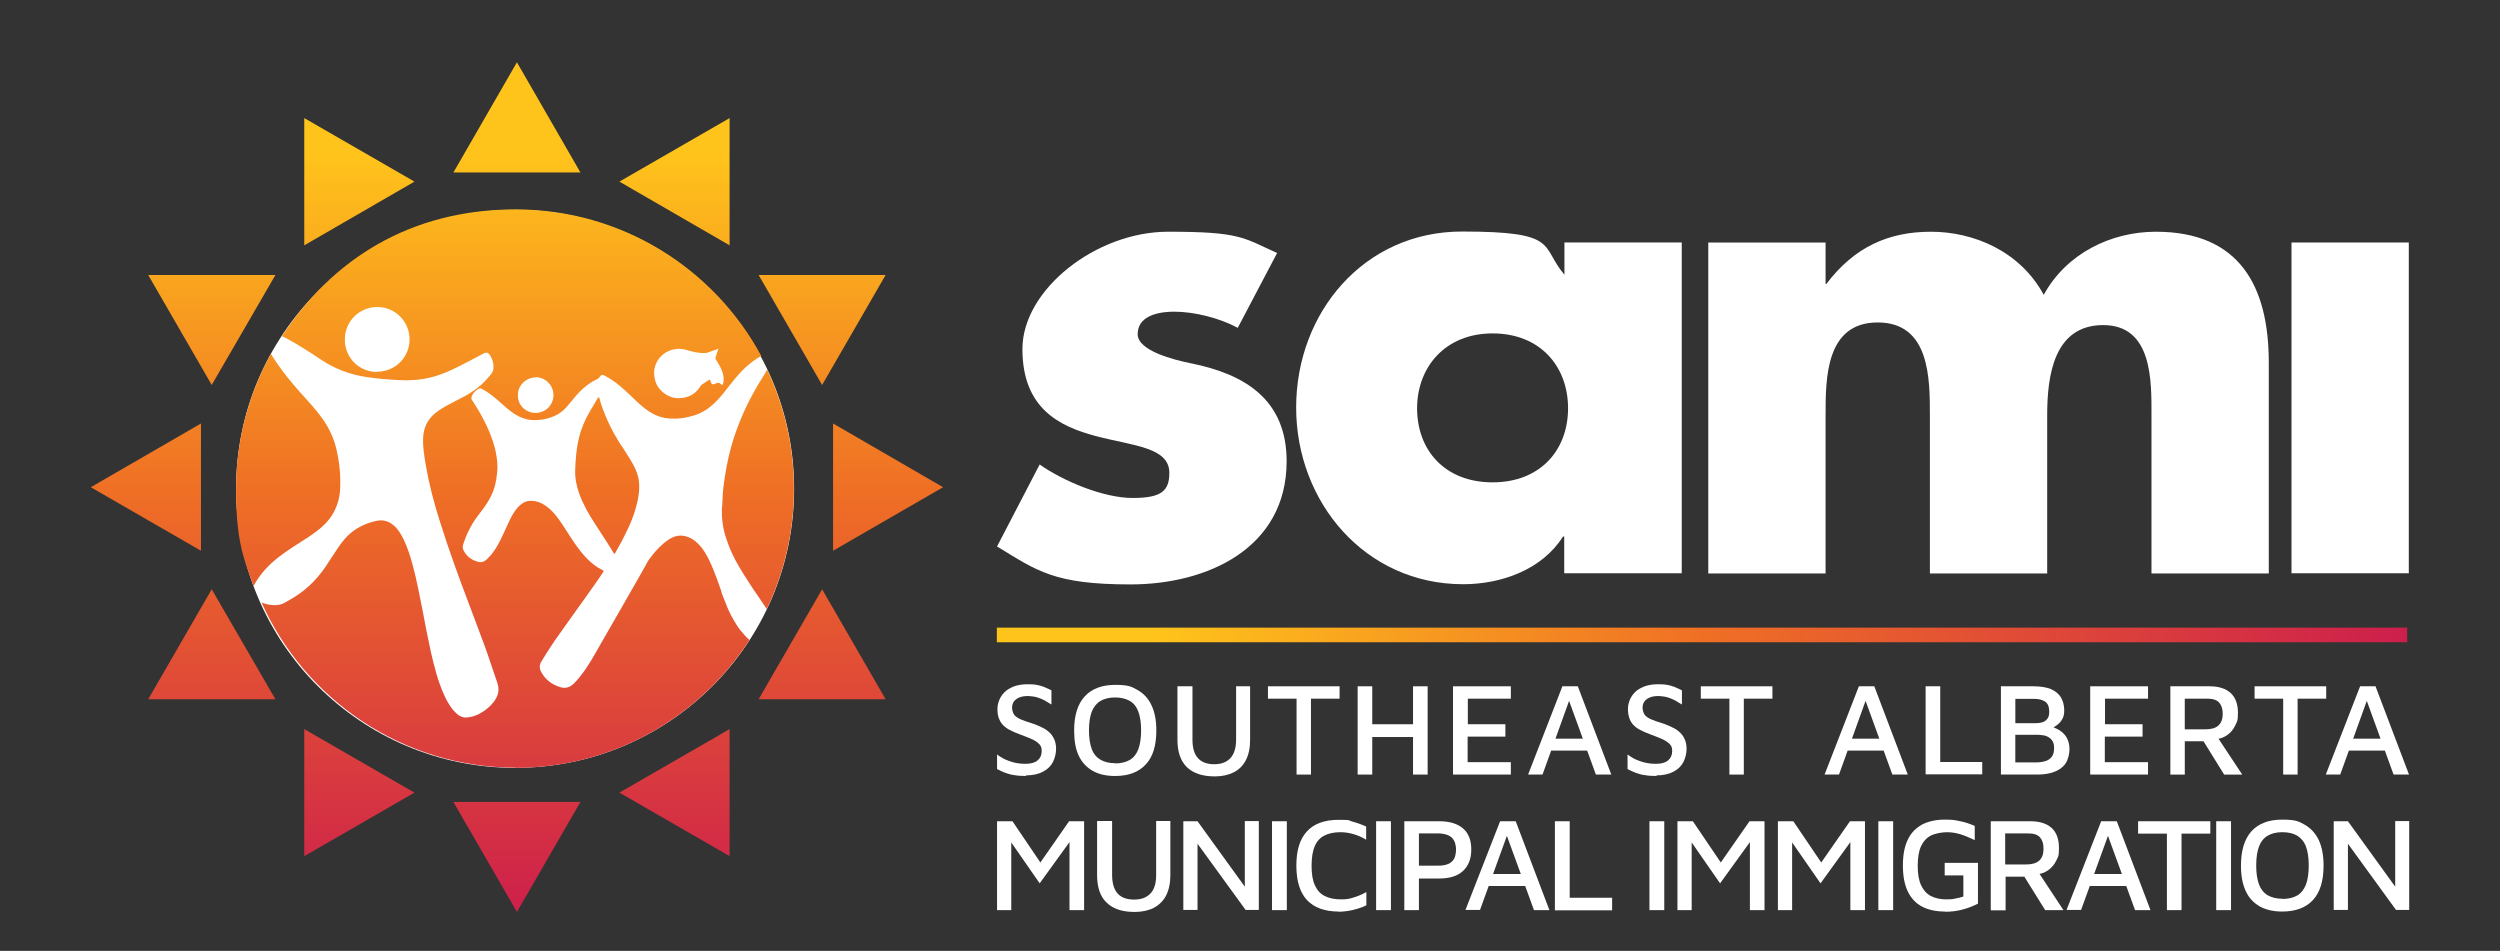 <?xml version="1.0" encoding="UTF-8"?><svg id="Layer_1" xmlns="http://www.w3.org/2000/svg" xmlns:xlink="http://www.w3.org/1999/xlink" viewBox="0 0 1600 608.54"><rect x="0" y="0" width="1600" height="608.54" fill="#333333" stroke="none"/><defs><style>.cls-1{fill:url(#linear-gradient-15);}.cls-2{fill:url(#linear-gradient-13);}.cls-3{fill:url(#linear-gradient-2);}.cls-4{fill:url(#linear-gradient-10);}.cls-5{fill:url(#linear-gradient-12);}.cls-6{fill:#fff;}.cls-7{fill:url(#linear-gradient-4);}.cls-8{fill:url(#linear-gradient-3);}.cls-9{fill:url(#linear-gradient-5);}.cls-10{fill:url(#linear-gradient-8);}.cls-11{fill:url(#linear-gradient-14);}.cls-12{fill:url(#linear-gradient-17);}.cls-13{fill:url(#linear-gradient-7);}.cls-14{fill:url(#linear-gradient-9);}.cls-15{fill:url(#linear-gradient-11);}.cls-16{fill:url(#linear-gradient-6);}.cls-17{fill:url(#linear-gradient-16);}.cls-18{fill:url(#linear-gradient);}</style><linearGradient id="linear-gradient" x1="327.26" y1="-74.76" x2="327.26" y2="467.97" gradientTransform="translate(0 511.09) scale(1 -1)" gradientUnits="userSpaceOnUse"><stop offset="0" stop-color="#cd1f4c"/><stop offset=".5" stop-color="#ef6f25"/><stop offset=".9" stop-color="#ffc41b"/></linearGradient><linearGradient id="linear-gradient-2" x1="431.68" y1="-74.76" x2="431.68" y2="467.97" xlink:href="#linear-gradient"/><linearGradient id="linear-gradient-3" x1="388.59" x2="388.59" y2="467.97" xlink:href="#linear-gradient"/><linearGradient id="linear-gradient-4" x1="485.05" y1="-74.76" x2="485.05" y2="467.97" xlink:href="#linear-gradient"/><linearGradient id="linear-gradient-5" x1="568.37" x2="568.37" y2="467.97" xlink:href="#linear-gradient"/><linearGradient id="linear-gradient-6" x1="526.16" y1="-74.76" x2="526.16" y2="467.97" xlink:href="#linear-gradient"/><linearGradient id="linear-gradient-7" x1="184.44" y1="-74.76" x2="184.44" y2="467.97" xlink:href="#linear-gradient"/><linearGradient id="linear-gradient-8" x1="330.83" y1="-74.76" x2="330.83" y2="467.97" xlink:href="#linear-gradient"/><linearGradient id="linear-gradient-9" x1="229.99" y1="-74.76" x2="229.99" y2="467.97" xlink:href="#linear-gradient"/><linearGradient id="linear-gradient-10" x1="330.83" y1="-74.76" x2="330.83" y2="467.97" xlink:href="#linear-gradient"/><linearGradient id="linear-gradient-11" x1="431.68" y1="-74.76" x2="431.68" y2="467.97" xlink:href="#linear-gradient"/><linearGradient id="linear-gradient-12" x1="526.16" y1="-74.76" x2="526.16" y2="467.97" xlink:href="#linear-gradient"/><linearGradient id="linear-gradient-13" x1="229.99" y1="-74.76" x2="229.99" y2="467.97" xlink:href="#linear-gradient"/><linearGradient id="linear-gradient-14" x1="135.57" y1="-74.76" x2="135.57" y2="467.97" xlink:href="#linear-gradient"/><linearGradient id="linear-gradient-15" x1="135.57" y1="-74.76" x2="135.57" y2="467.97" xlink:href="#linear-gradient"/><linearGradient id="linear-gradient-16" x1="93.36" x2="93.36" y2="467.97" xlink:href="#linear-gradient"/><linearGradient id="linear-gradient-17" x1="1538.38" y1="104.72" x2="647.33" y2="104.72" xlink:href="#linear-gradient"/></defs><g id="Layer_1-2"><circle class="cls-6" cx="329.66" cy="312.86" r="178.57"/><path class="cls-18" d="M329.66,491.44c62.99,0,118.18-32.6,150-81.82-1.3-1.04-4.94-5.07-5.58-5.97-1.95-2.34-3.38-4.94-4.94-7.53-1.95-3.38-3.51-6.88-4.81-10.39-1.17-2.86-2.47-5.71-3.12-8.83h-.26v-.52c-1.43-3.9-2.73-7.79-4.29-11.56-2.08-5.07-4.29-10.13-7.79-14.55-2.34-2.86-5.07-5.32-8.7-6.62-3.12-1.17-6.23-1.17-9.35.13-3.64,1.56-6.49,4.16-9.22,6.88s-4.94,5.58-7.01,8.57c-1.43,3.12-28.96,50.78-30,52.6-1.82,3.25-3.64,6.49-5.58,9.74-3.38,5.58-7.01,11.17-11.69,15.84-2.6,2.6-5.45,3.38-8.83,2.34-5.45-1.69-9.74-4.94-12.34-10.13-1.04-2.08-.91-4.29.39-6.36,2.73-4.55,5.58-8.96,8.57-13.38,3.38-4.81,6.88-9.61,10.26-14.42,2.34-3.25,11.17-15.58,17.66-24.81.13-.26.26-.39.39-.65.91-1.3,1.82-2.73,2.73-4.03.39-.65,0-.78-.39-1.04-1.82-.91-3.64-1.95-5.32-3.25-3.38-2.47-6.23-5.58-8.83-8.83-4.29-5.32-7.79-11.3-11.56-17.01-2.21-3.25-4.42-6.49-7.4-9.35-3.77-3.51-7.92-6.1-13.25-5.97-2.34,0-4.55,1.04-6.36,2.6-2.86,2.47-4.81,5.71-6.49,9.09-2.34,4.68-4.29,9.61-6.75,14.29-2.08,4.16-4.55,7.92-7.92,11.17-1.82,1.82-3.9,2.6-6.23,1.82-4.03-1.17-7.27-3.64-9.09-7.53-.52-1.17-.52-2.34-.13-3.51,2.08-6.62,5.19-12.73,9.35-18.31,2.34-3.12,4.81-6.1,6.75-9.48,2.6-4.29,4.29-8.83,5.07-13.77.39-2.47.65-5.07.78-7.53,0-4.29-.65-8.57-1.69-12.73-1.3-4.81-2.99-9.35-5.07-13.77-2.34-4.94-4.94-9.74-7.92-14.29-.52-.78-.91-1.56-1.43-2.21-.78-.91-.65-1.95-.26-2.99.91-1.82,2.21-3.38,4.03-4.42.78-.52,1.56-.52,2.47,0,3.64,1.82,6.75,4.42,9.87,7.01,3.77,3.25,7.27,6.75,11.56,9.35,3.12,1.95,6.62,3.25,10.39,3.51,5.84.26,11.43-.78,16.62-3.64,2.73-1.56,4.94-3.77,6.88-6.1,2.34-2.86,4.68-5.84,7.27-8.44,3.25-3.38,7.01-6.1,11.17-8.05.78-.39,1.17-.91,1.69-1.56.78-1.17,1.43-1.43,2.73-.78,3.51,1.82,6.75,4.03,9.74,6.49,4.03,3.25,7.53,6.88,11.3,10.39,3.12,2.86,6.36,5.71,10.13,7.66,3.12,1.69,6.49,2.73,10,2.99,5.71.52,11.17-.26,16.49-1.95,5.07-1.56,9.35-4.42,13.12-8.05,3.77-3.64,6.88-7.79,10.13-11.95,2.99-3.77,5.97-7.4,9.48-10.65,3.12-2.86,6.49-5.32,10.13-7.4-30.13-55.85-89.22-93.77-157.15-93.77s-117.66,32.34-149.61,81.17c.78.39,1.69.78,2.47,1.17,7.92,4.16,15.45,9.09,22.86,14.03,8.83,5.84,18.31,9.35,28.7,10.91,6.75,1.04,13.51,1.56,20.26,1.95,7.27.39,14.42,0,21.43-1.82,6.23-1.56,11.95-4.16,17.66-7.01,4.94-2.47,9.74-5.07,14.68-7.66.26,0,.39-.26.65-.39,2.21-1.17,3.38-.78,4.68,1.3,1.56,2.6,2.21,5.45,1.95,8.44-.26,2.08-1.56,3.51-2.86,4.94-4.16,5.19-9.35,9.09-15.2,12.34-4.03,2.21-8.18,4.16-12.08,6.36-3.25,1.82-6.36,3.77-8.96,6.36-3.64,3.77-5.58,8.31-5.84,13.51-.39,6.1.65,12.21,1.69,18.18,2.08,12.21,5.19,24.03,8.96,35.84,2.99,9.48,6.1,18.83,9.48,28.18,2.73,7.66,5.58,15.2,8.44,22.86,3.38,9.22,7.01,18.44,10.39,27.66,2.99,8.18,5.58,16.36,8.44,24.55,1.69,4.81.52,8.7-2.34,12.47-2.47,3.12-5.45,5.45-8.96,7.4-2.73,1.43-5.45,2.34-8.96,2.47-1.95,0-4.03-.91-5.71-2.47-3.51-3.25-5.84-7.14-7.79-11.43-4.16-8.96-6.49-18.44-8.7-27.92-1.95-8.83-3.64-17.79-5.32-26.62-1.95-9.74-3.77-19.61-6.36-29.22-1.56-5.71-3.38-11.43-5.97-16.75-1.69-3.25-3.51-6.36-6.36-8.7-3.25-2.73-6.88-3.64-11.04-2.73-5.84,1.3-11.17,3.64-15.84,7.4-3.25,2.6-5.84,5.84-8.18,9.22-2.86,4.29-5.71,8.7-8.57,12.99-5.97,8.7-13.38,15.71-22.73,20.91-.91.52-1.82,1.04-2.73,1.56-2.47,1.56-5.07,1.95-7.92,1.82-2.6-.13-5.07-.78-7.4-1.69,27.92,62.21,90.39,105.72,162.99,105.72l-.65.13ZM420.05,232.34c1.56-3.25,3.9-5.71,7.27-7.4,4.16-2.08,8.31-2.08,12.73-.78,3.38,1.04,7.01,1.82,10.65,1.82,2.21,0,4.03-1.04,5.97-1.69.91-.26,1.95-.65,3.12-1.17-.65,2.08-1.17,3.77-1.82,5.45-.13.52-.13.91.13,1.43,1.69,2.6,3.25,5.19,4.29,8.18.78,2.21.91,4.55.52,6.88-.26,1.43-.78,1.56-1.69.65-1.04-.91-1.95-.91-3.12-.26-.39.13-.65.26-1.04.39-1.04.35-1.73-.04-2.08-1.17-.52-1.95-.65-1.95-2.21-.91-1.17.78-2.34,1.56-3.51,2.34-.52.26-.65.78-1.04,1.17-2.6,4.16-6.36,6.75-11.43,7.4-5.58.78-10.26-1.04-14.16-5.19-2.34-2.47-3.51-5.58-3.9-8.96-.39-2.99.13-5.84,1.43-8.44l-.13.26ZM342.91,241.43c6.23,0,11.3,5.19,11.3,11.43s-4.81,11.3-11.43,11.43c-6.36,0-11.56-5.19-11.3-11.3-.39-5.97,5.19-11.56,11.43-11.43v-.13ZM241.22,238.05c-11.56,0-20.65-9.35-20.52-20.78,0-11.69,9.35-20.91,21.04-20.78,11.43.13,20.52,9.48,20.39,21.04-.13,10.78-8.83,20.39-20.91,20.39v.13Z"/><polygon class="cls-3" points="466.94 75.58 396.42 116.23 466.94 157.01 466.94 75.58"/><path class="cls-8" d="M397.85,285.59c-3.12-4.94-6.1-10-8.57-15.45-2.21-4.81-4.16-9.87-5.58-14.94,0-.39,0-.91-.52-.91-.39,0-.52.39-.78.78-1.56,2.73-3.25,5.32-4.81,8.05-2.99,5.19-5.45,10.65-6.88,16.49-1.82,7.01-2.34,14.16-2.6,21.3-.13,3.25.26,6.49,1.04,9.61,1.56,7.01,4.81,13.38,8.44,19.61,2.34,3.9,4.94,7.66,7.4,11.56,2.6,4.03,5.19,7.92,7.66,12.08.52.91.65.91,1.17,0,2.47-4.42,4.94-8.83,7.14-13.51,2.47-5.07,4.68-10.26,6.1-15.71,1.43-5.07,2.34-10.26,1.95-15.58-.26-4.03-1.69-7.66-3.51-11.17-2.34-4.29-5.07-8.31-7.66-12.47v.26Z"/><path class="cls-7" d="M490.96,236.5c-.78,1.69-1.82,3.38-2.86,4.94-3.9,6.1-7.4,12.47-10.52,18.96s-5.71,13.12-7.92,19.87c-2.6,8.05-4.42,16.23-5.71,24.55-.78,5.07-1.43,10.26-1.56,15.45,0,1.82-.26,3.77-.39,5.58-.13,6.23.65,12.34,2.6,18.18,1.56,5.07,3.64,9.87,6.1,14.55,2.86,5.19,5.97,10.26,9.22,15.2.65,1.04,1.43,1.95,1.95,2.99,0,0,4.29,6.1,8.83,12.99,11.17-23.25,17.4-49.35,17.4-76.88s-6.23-53.25-17.14-76.36h0Z"/><polygon class="cls-9" points="533.17 352.47 603.56 311.82 533.17 271.04 533.17 352.47"/><polygon class="cls-16" points="566.81 175.98 485.51 175.98 526.16 246.37 566.81 175.98"/><path class="cls-13" d="M162.26,375.07c2.08-3.77,4.42-7.27,7.27-10.39,5.19-5.84,11.56-10.39,18.05-14.68,5.07-3.38,10.39-6.36,15.2-10.13,4.81-3.64,8.96-7.92,11.56-13.51,1.82-3.77,2.86-7.66,3.25-11.82.65-9.61-.26-18.96-2.6-28.31-1.82-7.14-5.19-13.77-9.61-19.61-3.64-4.94-7.79-9.48-11.95-14.03-7.01-7.79-13.64-15.84-19.22-24.81-.26-.39-.52-.91-.78-1.43-14.16,25.58-22.34,55.07-22.34,86.37s3.9,42.86,11.17,62.21v.13Z"/><polygon class="cls-10" points="330.83 39.87 290.18 110.39 371.48 110.39 330.83 39.87"/><polygon class="cls-14" points="194.73 547.93 265.25 507.28 194.73 466.63 194.73 547.93"/><polygon class="cls-4" points="330.83 583.64 371.48 513.25 290.18 513.25 330.83 583.64"/><polygon class="cls-15" points="466.94 547.93 466.94 466.63 396.42 507.28 466.94 547.93"/><polygon class="cls-5" points="485.51 447.54 566.81 447.54 526.16 377.15 485.51 447.54"/><polygon class="cls-2" points="194.73 75.58 194.73 157.01 265.25 116.23 194.73 75.58"/><polygon class="cls-11" points="176.28 175.98 94.85 175.98 135.5 246.37 176.28 175.98"/><polygon class="cls-1" points="94.85 447.54 176.28 447.54 135.5 377.15 94.85 447.54"/><polygon class="cls-17" points="128.62 271.04 58.1 311.82 128.62 352.47 128.62 271.04"/><rect class="cls-12" x="637.98" y="401.69" width="902.61" height="9.35"/><path class="cls-6" d="M792.01,209.74c-11.56-6.23-27.66-10.26-40.39-10.26s-23.51,3.77-23.51,14.42,23.51,16.49,33.9,18.57c35.07,7.01,61.43,23.51,61.43,62.73,0,55.72-50.78,78.83-99.87,78.83s-59.87-8.7-85.46-24.29l27.27-52.47c15.32,10.78,40.91,21.43,59.48,21.43s23.51-4.55,23.51-16.1c0-16.49-23.51-17.27-47.01-23.51-23.51-6.23-47.01-17.79-47.01-55.72s47.01-75.07,93.25-75.07,47.92,3.77,69.74,13.64l-25.2,47.92-.13-.13Z"/><path class="cls-6" d="M1076.17,366.89h-75.07v-23.51h-.78c-13.25,21.04-39.22,30.52-63.9,30.52-62.73,0-106.88-52.47-106.88-113.12s43.38-112.6,106.11-112.6,49.87,9.09,65.59,27.66v-20.65h75.07v211.69h-.13ZM906.94,261.3c0,26.88,17.79,47.4,48.31,47.4s48.31-20.65,48.31-47.4-17.79-47.92-48.31-47.92-48.31,21.82-48.31,47.92Z"/><path class="cls-6" d="M1168.12,181.69h.78c17.79-23.51,39.61-33.38,66.88-33.38s57.01,12.34,72.21,40.39c14.42-26.36,42.86-40.39,71.82-40.39,53.64,0,72.21,35.07,72.21,83.77v134.94h-75.07v-101.17c0-21.82.78-57.79-30.91-57.79s-35.84,32.6-35.84,57.79v101.17h-75.07v-101.17c0-23.51,0-59.48-33.38-59.48s-33.38,35.84-33.38,59.48v101.17h-75.07v-211.82h75.07v26.36l-.26.13Z"/><path class="cls-6" d="M1541.63,366.89h-75.07v-211.69h75.07v211.69Z"/><path class="cls-6" d="M656.81,496.63c-2.86,0-5.32-.13-7.4-.52-2.21-.26-4.03-.78-5.84-1.43-1.69-.65-3.51-1.43-5.45-2.47v-9.35c2.21,1.69,4.81,3.25,8.05,4.29,3.12,1.17,6.49,1.69,10.13,1.69s6.1-.78,7.79-2.21,2.6-3.38,2.6-5.97-.65-3.51-1.95-4.81-2.99-2.21-5.07-3.12c-2.08-.91-4.29-1.69-6.62-2.6-1.82-.65-3.64-1.43-5.32-2.21-1.69-.78-3.38-1.69-4.68-2.86-1.43-1.17-2.6-2.6-3.38-4.42-.91-1.82-1.3-4.03-1.3-6.62s.39-3.77,1.04-5.71c.78-1.95,1.82-3.64,3.38-5.19,1.43-1.56,3.51-2.73,5.97-3.77,2.47-.91,5.45-1.43,8.83-1.43s4.16.13,5.84.39c1.69.26,3.25.78,4.68,1.3,1.43.65,3.12,1.3,4.81,2.21v9.09c-1.43-.91-2.86-1.69-4.29-2.6-1.43-.78-2.99-1.43-4.68-1.95-1.69-.52-3.64-.78-5.71-.91-2.34,0-4.29.26-5.84.91s-2.73,1.56-3.51,2.6c-.78,1.17-1.17,2.47-1.17,3.9s.52,3.51,1.43,4.68,2.34,2.08,4.16,2.86c1.82.78,3.9,1.56,6.23,2.21,2.08.65,4.16,1.43,6.1,2.34,1.95.91,3.77,1.82,5.19,3.12,1.56,1.17,2.73,2.73,3.64,4.55.91,1.82,1.43,4.03,1.43,6.62s-.65,5.71-1.95,8.31-3.38,4.68-6.23,6.23c-2.86,1.56-6.49,2.47-11.17,2.47l.26.39Z"/><path class="cls-6" d="M713.69,496.63c-5.58,0-10.39-1.04-14.29-3.25s-6.88-5.32-8.96-9.61-2.99-9.74-2.99-16.23c0-9.61,2.21-16.88,6.75-21.82s11.04-7.4,19.48-7.4,10.39,1.04,14.29,3.25,6.88,5.32,8.96,9.74c2.08,4.29,3.12,9.74,3.12,16.23,0,9.61-2.21,16.88-6.75,21.69-4.55,4.94-11.04,7.4-19.61,7.4h0ZM713.69,488.58c3.77,0,6.88-.78,9.35-2.21s4.29-3.77,5.45-6.75c1.17-3.12,1.82-7.14,1.82-12.21s-.65-8.96-1.82-12.08-2.99-5.32-5.45-6.75c-2.47-1.43-5.58-2.21-9.35-2.21s-6.88.78-9.35,2.21c-2.47,1.43-4.29,3.77-5.58,6.75-1.17,3.12-1.82,7.14-1.82,12.08s.65,8.96,1.82,12.08,3.12,5.32,5.58,6.75,5.58,2.21,9.35,2.21v.13Z"/><path class="cls-6" d="M777.33,496.89c-7.66,0-13.51-1.95-17.66-5.84-4.03-3.9-6.1-9.74-6.1-17.53v-34.29h9.61v34.16c0,5.32,1.17,9.22,3.51,11.82s5.84,3.9,10.39,3.9,7.92-1.3,10.39-3.9c2.34-2.6,3.64-6.49,3.64-11.82v-34.16h8.96v34.29c0,5.19-.91,9.48-2.73,12.99-1.82,3.51-4.42,6.1-7.79,7.79s-7.4,2.6-12.08,2.6h-.13Z"/><path class="cls-6" d="M829.8,495.72v-48.57h-18.31v-7.92h45.84v7.92h-18.31v48.57h-9.35.13Z"/><path class="cls-6" d="M868.89,495.72v-56.49h9.35v24.29h26.1v-24.29h9.35v56.49h-9.35v-24.03h-26.1v24.03h-9.35Z"/><path class="cls-6" d="M929.93,495.72v-56.49h37.01v7.92h-27.53v16.36h24.03v7.92h-24.16v16.36h27.66v7.92h-37.01Z"/><path class="cls-6" d="M977.98,495.72l21.95-56.49h9.87l21.43,56.49h-9.87l-18.83-51.82,3.51-.39-18.83,52.21h-9.35.13ZM988.89,480.4l2.73-7.66h26.88l.78,7.66h-30.39Z"/><path class="cls-6" d="M1060.32,496.63c-2.86,0-5.32-.13-7.4-.52-2.21-.26-4.03-.78-5.84-1.43-1.69-.65-3.51-1.43-5.45-2.47v-9.35c2.21,1.69,4.81,3.25,8.05,4.29,3.12,1.17,6.49,1.69,10.13,1.69s6.1-.78,7.79-2.21,2.6-3.38,2.6-5.97-.65-3.51-1.95-4.81c-1.3-1.17-2.99-2.21-5.07-3.12-2.08-.91-4.29-1.69-6.62-2.6-1.82-.65-3.64-1.43-5.32-2.21s-3.38-1.69-4.68-2.86c-1.43-1.17-2.6-2.6-3.38-4.42s-1.3-4.03-1.3-6.62.39-3.77,1.04-5.71c.78-1.95,1.82-3.64,3.38-5.19,1.43-1.56,3.51-2.73,5.97-3.77,2.47-.91,5.45-1.43,8.83-1.43s4.16.13,5.84.39c1.69.26,3.25.78,4.68,1.3,1.43.65,3.12,1.3,4.81,2.21v9.09c-1.43-.91-2.86-1.69-4.29-2.6-1.43-.78-2.99-1.43-4.68-1.95s-3.64-.78-5.71-.91c-2.34,0-4.29.26-5.84.91s-2.73,1.56-3.51,2.6c-.78,1.17-1.17,2.47-1.17,3.9s.52,3.51,1.43,4.68,2.34,2.08,4.16,2.86,3.9,1.56,6.23,2.21c2.08.65,4.16,1.43,6.1,2.34,1.95.91,3.77,1.82,5.19,3.12,1.56,1.17,2.73,2.73,3.64,4.55s1.43,4.03,1.43,6.62-.65,5.71-1.95,8.31-3.38,4.68-6.23,6.23c-2.86,1.56-6.49,2.47-11.17,2.47l.26.39Z"/><path class="cls-6" d="M1106.82,495.72v-48.57h-18.31v-7.92h45.84v7.92h-18.31v48.57h-9.35.13Z"/><path class="cls-6" d="M1167.73,495.72l21.95-56.49h9.87l21.43,56.49h-9.87l-18.83-51.82,3.51-.39-18.83,52.21h-9.35.13ZM1178.51,480.4l2.73-7.66h26.88l.78,7.66h-30.39Z"/><path class="cls-6" d="M1232.4,495.72v-56.49h9.35v48.44h26.88v7.92h-36.36l.13.13Z"/><path class="cls-6" d="M1280.59,495.72v-56.49h20.91c4.55,0,8.31.65,11.17,1.82,2.86,1.3,4.94,2.99,6.36,5.32,1.3,2.34,2.08,5.07,2.08,8.18s-.52,4.42-1.43,5.97c-.91,1.56-2.08,2.73-3.38,3.64-1.3.91-2.6,1.69-3.77,2.6l-1.04-1.95c2.21.39,4.16,1.17,6.23,2.34,1.95,1.17,3.64,2.73,4.81,4.68s1.95,4.55,1.95,7.53-.91,7.01-2.6,9.35c-1.69,2.47-4.16,4.16-7.27,5.32-3.12,1.17-6.75,1.69-10.78,1.69h-23.25ZM1289.81,462.86h12.73c1.43,0,2.86-.13,4.29-.52s2.47-1.04,3.38-2.21c.91-1.04,1.3-2.6,1.3-4.68,0-3.12-.91-5.32-2.73-6.49-1.82-1.17-4.16-1.69-7.01-1.69h-11.95v15.71-.13ZM1289.94,487.93h13.38c1.95,0,3.77-.26,5.58-.78s3.12-1.43,4.16-2.73,1.56-3.25,1.56-5.58-.39-3.38-1.04-4.55-1.56-1.95-2.73-2.6c-1.04-.65-2.34-1.04-3.77-1.17-1.43-.26-2.73-.26-4.16-.26h-13.12v17.66h.13Z"/><path class="cls-6" d="M1337.73,495.72v-56.49h37.01v7.92h-27.53v16.36h24.03v7.92h-24.16v16.36h27.66v7.92h-37.01Z"/><path class="cls-6" d="M1389.03,495.72v-56.49h25.07c5.84,0,10.39,1.43,13.51,4.29,3.12,2.86,4.68,7.14,4.68,12.73s-.65,5.58-1.82,8.18c-1.17,2.47-2.86,4.55-5.19,6.1-2.21,1.56-4.94,2.47-8.05,2.73l1.04-2.86,16.75,25.33h-11.56l-15.71-25.33,4.29,4.03h-13.77v21.3h-9.35.13ZM1398.38,466.76h13.12c3.77,0,6.49-.78,8.31-2.47s2.73-4.16,2.73-7.4-.78-5.45-2.21-7.14-3.9-2.6-7.4-2.6h-14.68v19.61h.13Z"/><path class="cls-6" d="M1461.24,495.72v-48.57h-18.31v-7.92h45.84v7.92h-18.31v48.57h-9.35.13Z"/><path class="cls-6" d="M1488.51,495.72l21.95-56.49h9.87l21.43,56.49h-9.87l-18.83-51.82,3.51-.39-18.83,52.21h-9.35.13ZM1499.42,480.4l2.73-7.66h26.88l.78,7.66h-30.39Z"/><path class="cls-6" d="M638.11,582.48v-56.88h9.87l20.39,30.13-5.58.65,21.43-30.78h9.61v56.88h-9.35v-48.96l2.6,1.82-21.69,30-20.65-29.74,2.47-2.73v49.61h-9.09Z"/><path class="cls-6" d="M726.03,583.64c-7.79,0-13.64-1.95-17.79-5.97-4.16-3.9-6.1-9.87-6.1-17.66v-34.55h9.61v34.42c0,5.32,1.17,9.35,3.51,11.95,2.34,2.6,5.84,3.9,10.52,3.9s8.05-1.3,10.52-3.9c2.47-2.6,3.64-6.49,3.64-11.95v-34.42h9.09v34.55c0,5.19-.91,9.48-2.73,13.12-1.82,3.51-4.55,6.1-7.92,7.92-3.38,1.69-7.53,2.6-12.21,2.6h-.13Z"/><path class="cls-6" d="M757.33,582.48v-56.88h9.09l32.86,45.46-2.6,5.07v-50.65h8.96v56.88h-8.44l-33.77-46.49,2.99-4.16v50.65h-8.96l-.13.13Z"/><path class="cls-6" d="M814.09,582.48v-56.88h9.48v56.88h-9.48Z"/><path class="cls-6" d="M856.81,583.39c-8.96,0-15.71-2.47-20.26-7.27s-6.88-12.21-6.88-22.08,2.21-17.01,6.75-21.95,11.3-7.4,20.26-7.4,5.97.39,8.96,1.17c2.99.78,5.84,1.82,8.7,3.12v8.44c-2.73-1.69-5.58-2.86-8.31-3.64-2.73-.78-5.45-1.17-8.18-1.17-4.16,0-7.66.78-10.39,2.21s-4.81,3.77-6.1,6.88-1.95,7.27-1.95,12.47.65,9.22,2.08,12.34,3.38,5.45,6.23,6.88c2.73,1.43,6.23,2.21,10.52,2.21s5.19-.39,7.92-1.17c2.73-.78,5.45-1.95,8.31-3.51v8.44c-1.69.91-3.51,1.56-5.58,2.21-1.95.65-4.03,1.04-6.1,1.43-2.08.26-4.03.52-6.1.52l.13-.13Z"/><path class="cls-6" d="M880.71,582.48v-56.88h9.48v56.88h-9.48Z"/><path class="cls-6" d="M908.11,562.09v20.39h-9.35v-56.88h22.47c6.49,0,11.56,1.56,15.07,4.55,3.51,2.99,5.32,7.53,5.32,13.51s-1.82,10.52-5.32,13.77c-3.51,3.25-8.57,4.81-15.07,4.81h-13.12v-.13ZM908.11,554.03h11.95c2.47,0,4.42-.26,5.97-.78,1.56-.52,2.73-1.3,3.64-2.34s1.43-2.08,1.69-3.25.52-2.47.52-3.77-.13-2.6-.52-3.9c-.26-1.3-.91-2.34-1.69-3.38-.91-1.04-2.08-1.82-3.64-2.34s-3.51-.91-5.97-.91h-11.95v20.65Z"/><path class="cls-6" d="M937.85,582.48l22.21-56.88h10l21.56,56.88h-9.87l-19.09-52.34,3.64-.39-19.09,52.6h-9.35v.13ZM948.76,567.02l2.73-7.66h27.01l.78,7.66h-30.52,0Z"/><path class="cls-6" d="M995.13,582.48v-56.88h9.48v48.96h27.14v8.05h-36.62v-.13Z"/><path class="cls-6" d="M1055.65,582.48v-56.88h9.48v56.88h-9.48Z"/><path class="cls-6" d="M1073.57,582.48v-56.88h9.87l20.39,30.13-5.58.65,21.43-30.78h9.61v56.88h-9.35v-48.96l2.6,1.82-21.69,30-20.65-29.74,2.47-2.73v49.61h-9.09Z"/><path class="cls-6" d="M1137.86,582.48v-56.88h9.87l20.39,30.13-5.58.65,21.43-30.78h9.61v56.88h-9.35v-48.96l2.6,1.82-21.69,30-20.65-29.74,2.47-2.73v49.61h-9.09Z"/><path class="cls-6" d="M1202.14,582.48v-56.88h9.48v56.88h-9.48Z"/><path class="cls-6" d="M1244.87,583.39c-5.71,0-10.65-1.04-14.68-3.12s-7.01-5.32-9.22-9.74c-2.08-4.42-3.12-9.87-3.12-16.62s1.04-12.21,3.12-16.49c2.08-4.42,5.19-7.53,9.22-9.74,4.03-2.08,8.83-3.12,14.55-3.12s6.62.39,9.87,1.04,6.23,1.69,9.22,2.99v9.09c-2.99-1.43-5.97-2.73-8.83-3.64-2.86-.91-5.84-1.43-8.96-1.43s-7.66.78-10.39,2.21-4.81,3.77-6.23,6.88-2.08,7.27-2.08,12.34.65,9.22,2.08,12.34,3.51,5.58,6.23,7.01,6.1,2.21,10,2.21,3.9-.13,5.71-.52c1.82-.26,3.51-.78,5.19-1.3v-13.51h-11.95v-8.05h21.3v26.1c-3.25,1.69-6.75,2.99-10.26,3.9s-7.14,1.3-10.78,1.3v-.13Z"/><path class="cls-6" d="M1274.09,582.48v-56.88h25.33c5.97,0,10.39,1.43,13.64,4.29,3.12,2.86,4.68,7.14,4.68,12.86s-.65,5.71-1.82,8.18c-1.17,2.47-2.99,4.55-5.19,6.1-2.34,1.56-4.94,2.47-8.05,2.73l1.04-2.86,16.88,25.58h-11.69l-15.84-25.45,4.42,4.03h-13.9v21.56h-9.35l-.13-.13ZM1283.44,553.25h13.25c3.77,0,6.49-.78,8.44-2.47,1.82-1.69,2.73-4.16,2.73-7.53s-.78-5.58-2.21-7.27c-1.43-1.69-3.9-2.6-7.53-2.6h-14.81v19.74l.13.13Z"/><path class="cls-6" d="M1322.54,582.48l22.21-56.88h10l21.56,56.88h-9.87l-19.09-52.34,3.64-.39-19.09,52.6h-9.35v.13ZM1333.44,567.02l2.73-7.66h27.01l.78,7.66h-30.52,0Z"/><path class="cls-6" d="M1386.82,582.48v-48.96h-18.44v-7.92h46.23v7.92h-18.44v48.96h-9.35Z"/><path class="cls-6" d="M1418.38,582.48v-56.88h9.48v56.88h-9.48Z"/><path class="cls-6" d="M1460.72,583.39c-5.58,0-10.39-1.04-14.42-3.25-3.9-2.21-7.01-5.45-8.96-9.74-2.08-4.29-3.12-9.74-3.12-16.36,0-9.74,2.21-17.01,6.75-22.08,4.55-4.94,11.04-7.4,19.61-7.4s10.52,1.04,14.42,3.25,6.88,5.45,8.96,9.74c2.08,4.42,3.12,9.87,3.12,16.49,0,9.61-2.21,17.01-6.75,21.95s-11.17,7.4-19.74,7.4h.13ZM1460.72,575.33c3.77,0,7.01-.78,9.48-2.21s4.29-3.77,5.58-6.88c1.17-3.12,1.82-7.27,1.82-12.34s-.65-9.09-1.82-12.21-3.12-5.32-5.58-6.88c-2.47-1.43-5.58-2.21-9.48-2.21s-6.88.78-9.35,2.21c-2.47,1.43-4.42,3.77-5.58,6.88s-1.82,7.14-1.82,12.21.65,9.09,1.82,12.21,3.12,5.45,5.58,6.88c2.47,1.43,5.58,2.21,9.35,2.21v.13Z"/><path class="cls-6" d="M1493.58,582.48v-56.88h9.09l32.86,45.46-2.6,5.07v-50.65h8.96v56.88h-8.44l-33.77-46.49,2.99-4.16v50.65h-8.96l-.13.13Z"/></g></svg>